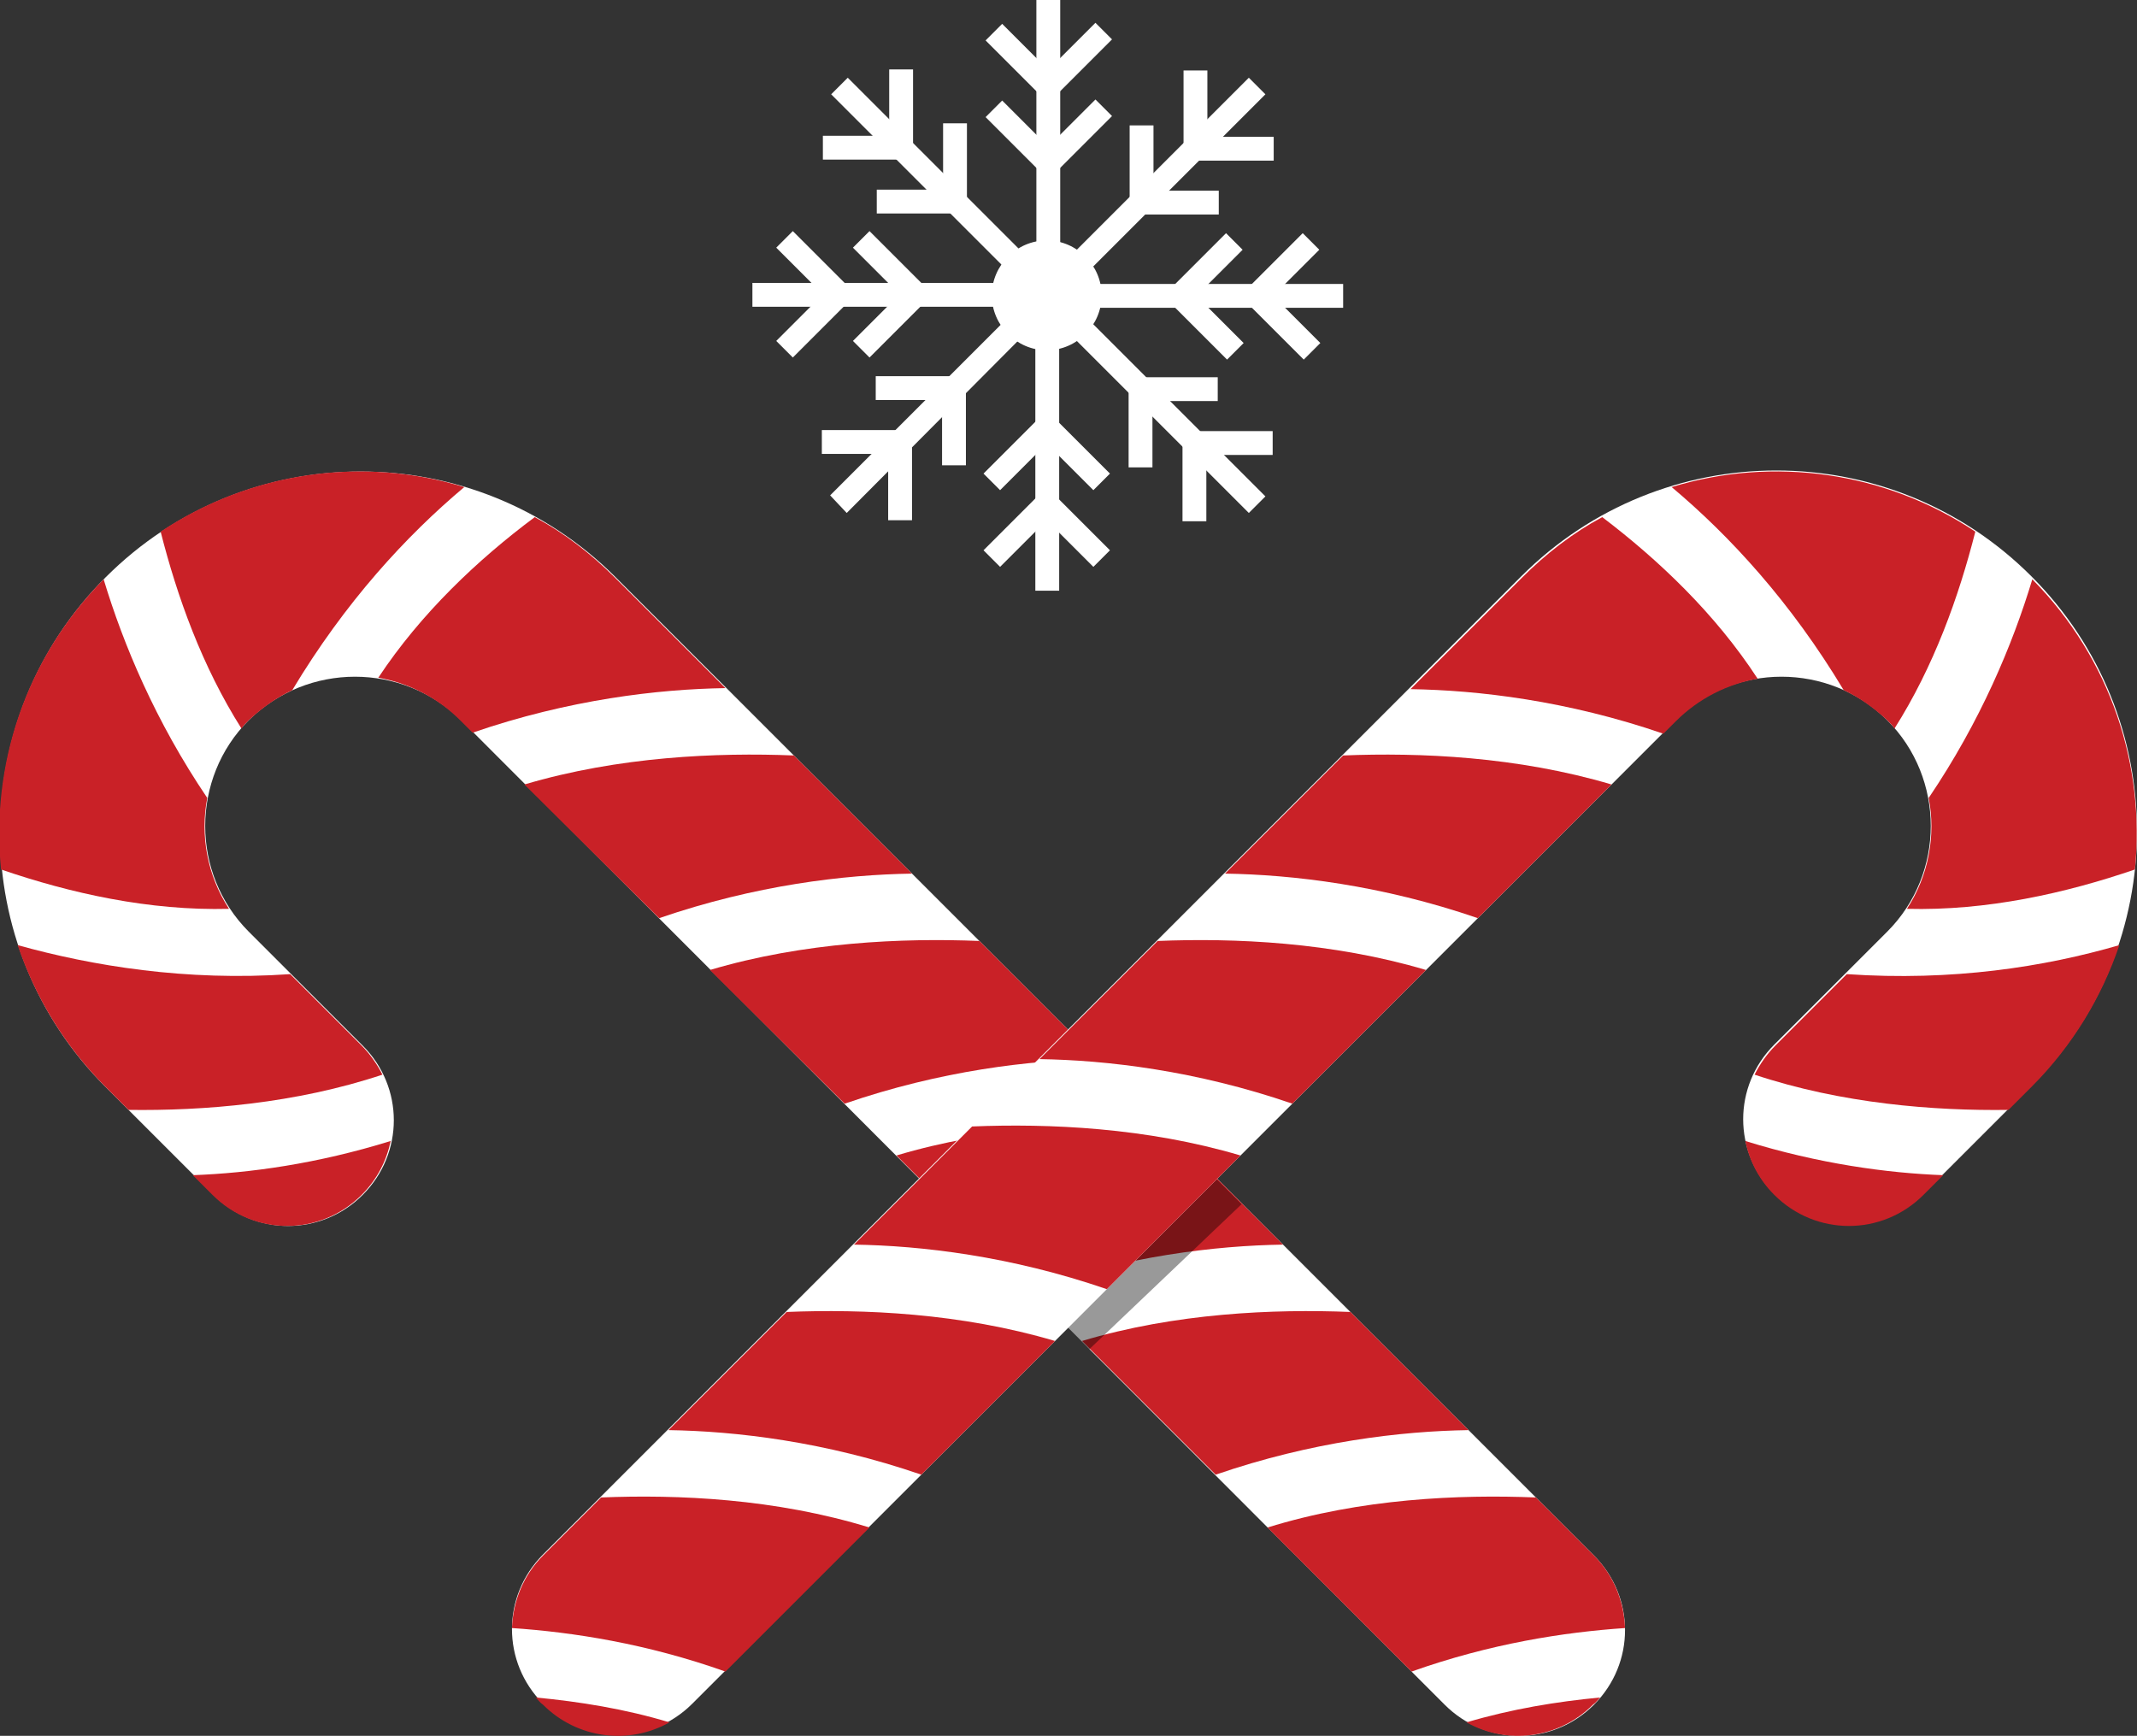 <svg version="1.1" id="Layer_1" xmlns="http://www.w3.org/2000/svg" x="0" y="0" viewBox="0 0 206.2 167.5"
     xml:space="preserve"><rect x="0" y="0" width="206.2" height="167.5" fill="#333333" stroke="none"/><style>.st0{fill:#fff}.st1{fill:#c92127}</style>
    <g id="XMLID_935_"><g id="XMLID_4270_"><g id="XMLID_3620_"><path id="XMLID_3868_" class="st0" d="M24 69.5c-5.6 5.6-5.6 14.8 0 20.4l11 11c4 4 4 10.4 0 14.4s-10.4 4-14.4 0l-10.4-10.4c-13.6-13.6-13.6-35.6 0-49.2s35.6-13.6 49.2 0l94.4 94.4c4 4 4 10.4 0 14.4s-10.4 4-14.4 0l-94.9-95c-5.7-5.6-14.8-5.6-20.5 0z"/><g
            id="XMLID_3697_"><path id="XMLID_3864_" class="st1" d="M148.2 144.5l5.6 5.6c1.9 1.9 2.9 4.4 3 7-5.9.4-13 1.5-20.6 4.2l-13.9-13.9c9-2.8 18.5-3.2 25.9-2.9z"/>
        <path id="XMLID_3863_" class="st1"
              d="M130.3 126.6l11.4 11.4c-6.5.1-15.1 1.1-24.4 4.3l-12.9-12.9c9-2.7 18.5-3.1 25.9-2.8z"/>
        <path id="XMLID_3860_" class="st1"
              d="M51.6 49.9c2.8 1.5 5.4 3.5 7.8 5.9L70 66.4c-6.5.1-15.1 1.1-24.4 4.3l-1.2-1.2c-2.2-2.2-5-3.6-7.9-4.1 4.1-6.2 9.6-11.4 15.1-15.5z"/>
        <path id="XMLID_3849_" class="st1"
              d="M20 77c-.7 3.6 0 7.5 2.1 10.7-7.7.2-15.3-1.5-22-3.8-1-10 2.3-20.3 9.9-28 1.9 6.3 5 13.7 10 21.1z"/>
        <path id="XMLID_3848_" class="st1"
              d="M12.4 107.1l-2.2-2.2c-4-4-6.8-8.7-8.5-13.7 7.2 2 16.2 3.5 26.3 2.8l6.9 6.9c.8.8 1.5 1.8 2 2.8-8.4 2.8-17.3 3.5-24.5 3.4z"/>
        <path id="XMLID_3846_" class="st1"
              d="M37.7 110.1c-.4 1.9-1.3 3.7-2.8 5.2-4 4-10.4 4-14.4 0l-1.9-1.9c5.5-.2 12-1.1 19.1-3.3z"/>
        <path id="XMLID_3845_" class="st1"
              d="M154.4 163.8c-.2.2-.4.5-.7.7-3.3 3.3-8.3 3.9-12.2 1.7 4.4-1.3 8.7-2 12.9-2.4z"/>
        <path id="XMLID_3824_" class="st1"
              d="M15.5 51.3C24.2 45.5 35 44 44.8 47c-5.6 4.7-11.5 11.1-16.6 19.6-1.5.7-2.9 1.7-4.2 2.9-.3.3-.5.5-.7.8-3.8-6-6.2-12.7-7.8-19z"/>
        <path id="XMLID_3822_" class="st1"
              d="M76.6 72.9L88 84.3c-6.5.1-15.1 1.1-24.4 4.3l-13-12.9c9.1-2.7 18.6-3.1 26-2.8z"/>
        <path id="XMLID_3821_" class="st1"
              d="M94.5 90.8l11.4 11.4c-6.5.1-15.1 1.1-24.4 4.3l-13-12.9c9.1-2.7 18.6-3.1 26-2.8z"/>
        <path id="XMLID_3698_" class="st1"
              d="M112.4 108.7l11.4 11.4c-6.5.1-15.1 1.1-24.4 4.3l-12.9-12.9c9-2.7 18.5-3.1 25.9-2.8z"/></g></g><path
            opacity=".4" d="M105.1 130.2l-16-15.9 14.8-14 15.9 15.9z"/><g id="XMLID_3871_"><path id="XMLID_4147_" class="st0" d="M182.1 69.5c5.6 5.6 5.6 14.8 0 20.4l-10.9 10.9c-4 4-4 10.4 0 14.4s10.4 4 14.4 0l10.4-10.4c13.6-13.6 13.6-35.6 0-49.2s-35.6-13.6-49.2 0L52.4 150c-4 4-4 10.4 0 14.4s10.4 4 14.4 0l94.9-94.9c5.6-5.6 14.8-5.6 20.4 0z"/>
        <g id="XMLID_3872_"><path id="XMLID_4146_" class="st1" d="M58 144.5l-5.6 5.6c-1.9 1.9-2.9 4.4-3 7 5.9.4 13 1.5 20.6 4.2l13.9-13.9c-9.1-2.8-18.5-3.2-25.9-2.9z"/>
            <path id="XMLID_3889_" class="st1"
                  d="M75.9 126.6L64.5 138c6.5.1 15.1 1.1 24.4 4.3l12.9-12.9c-9.1-2.7-18.5-3.1-25.9-2.8z"/>
            <path id="XMLID_3888_" class="st1"
                  d="M154.6 49.9c-2.8 1.5-5.4 3.5-7.8 5.9l-10.7 10.7c6.5.1 15.1 1.1 24.4 4.3l1.2-1.2c2.2-2.2 5-3.6 7.9-4.1-4.1-6.3-9.6-11.5-15-15.6z"/>
            <path id="XMLID_3887_" class="st1"
                  d="M186.1 77c.7 3.6 0 7.5-2.1 10.7 7.7.2 15.3-1.5 22-3.8 1-10-2.3-20.3-9.9-28-1.9 6.3-5 13.7-10 21.1z"/>
            <path id="XMLID_3884_" class="st1"
                  d="M193.8 107.1l2.2-2.2c4-4 6.8-8.7 8.5-13.7-7.2 2.1-16.1 3.5-26.3 2.8l-6.9 6.9c-.8.8-1.5 1.8-2 2.8 8.4 2.8 17.3 3.5 24.5 3.4z"/>
            <path id="XMLID_3881_" class="st1"
                  d="M168.4 110.1c.4 1.9 1.3 3.7 2.8 5.2 4 4 10.4 4 14.4 0l1.9-1.9c-5.4-.2-12-1.1-19.1-3.3z"/>
            <path id="XMLID_3880_" class="st1"
                  d="M51.7 163.8c.2.2.4.5.7.7 3.3 3.3 8.3 3.9 12.2 1.7-4.3-1.3-8.7-2-12.9-2.4z"/>
            <path id="XMLID_3879_" class="st1"
                  d="M190.6 51.3c-8.7-5.8-19.5-7.3-29.3-4.3 5.6 4.7 11.5 11.1 16.6 19.6 1.5.7 2.9 1.7 4.2 2.9.3.3.5.5.7.8 3.8-6 6.2-12.7 7.8-19z"/>
            <path id="XMLID_3876_" class="st1"
                  d="M129.6 72.9l-11.4 11.4c6.5.1 15.1 1.1 24.4 4.3l12.9-12.9c-9.1-2.7-18.5-3.1-25.9-2.8z"/>
            <path id="XMLID_3873_" class="st1"
                  d="M111.7 90.8l-11.4 11.4c6.5.1 15.1 1.1 24.4 4.3l12.9-12.9c-9.1-2.7-18.5-3.1-25.9-2.8z"/>
            <path id="XMLID_4148_" class="st1"
                  d="M93.8 108.7l-11.4 11.4c6.5.1 15.1 1.1 24.4 4.3l12.9-12.9c-9.1-2.7-18.5-3.1-25.9-2.8z"/></g></g></g>
        <g id="XMLID_5903_"><g id="XMLID_5961_"><g id="XMLID_5966_"><path id="XMLID_989_" class="st0" d="M99.9 29.1h2.3V57h-2.3V29.1z"/></g><g
                id="XMLID_5965_"><path id="XMLID_988_" class="st0" d="M94.9 53.1l5.3-5.3 1.6 1.6-5.3 5.3-1.6-1.6z"/></g><g
                id="XMLID_5964_"><path id="XMLID_987_" class="st0" d="M94.9 45.7l5.3-5.3 1.6 1.6-5.3 5.3-1.6-1.6z"/></g><g
                id="XMLID_5963_"><path id="XMLID_986_" class="st0" d="M100.2 49.4l1.6-1.6 5.3 5.3-1.6 1.6-5.3-5.3z"/></g><g
                id="XMLID_5962_"><path id="XMLID_985_" class="st0" d="M100.2 42l1.6-1.6 5.3 5.3-1.6 1.6-5.3-5.3z"/></g></g>
            <g id="XMLID_5955_"><g id="XMLID_5960_"><path id="XMLID_984_" class="st0" d="M100 0h2.3v27.9H100V0z"/></g>
                <g id="XMLID_5959_"><path id="XMLID_983_" class="st0" d="M100.4 7.5l5.3-5.3 1.6 1.6-5.3 5.3-1.6-1.6z"/></g>
                <g id="XMLID_5958_"><path id="XMLID_982_" class="st0" d="M100.4 14.9l5.3-5.3 1.6 1.6-5.3 5.3-1.6-1.6z"/></g>
                <g id="XMLID_5957_"><path id="XMLID_981_" class="st0" d="M95.1 3.9l1.6-1.6 5.3 5.3-1.6 1.6-5.3-5.3z"/></g>
                <g id="XMLID_5956_"><path id="XMLID_980_" class="st0" d="M95.1 11.3l1.6-1.6L102 15l-1.6 1.6-5.3-5.3z"/></g></g>
            <g id="XMLID_5949_"><g id="XMLID_5954_"><path id="XMLID_979_" class="st0" d="M72.6 27.3h27.9v2.3H72.6v-2.3z"/></g>
                <g id="XMLID_5953_"><path id="XMLID_978_" class="st0" d="M74.9 23.9l1.6-1.6 5.3 5.3-1.6 1.6-5.3-5.3z"/></g>
                <g id="XMLID_5952_"><path id="XMLID_977_" class="st0" d="M82.3 23.9l1.6-1.6 5.3 5.3-1.6 1.6-5.3-5.3z"/></g>
                <g id="XMLID_5951_"><path id="XMLID_976_" class="st0" d="M74.9 32.9l5.3-5.3 1.6 1.6-5.3 5.3-1.6-1.6z"/></g>
                <g id="XMLID_5950_"><path id="XMLID_975_" class="st0" d="M82.3 32.9l5.3-5.3 1.6 1.6-5.3 5.3-1.6-1.6z"/></g></g>
            <g id="XMLID_5943_"><g id="XMLID_5948_"><path id="XMLID_974_" class="st0" d="M101.7 27.4h27.9v2.3h-27.9v-2.3z"/></g>
                <g id="XMLID_5947_"><path id="XMLID_973_" class="st0" d="M120.5 29.4l1.6-1.6 5.3 5.3-1.6 1.6-5.3-5.3z"/></g>
                <g id="XMLID_5946_"><path id="XMLID_972_" class="st0" d="M113.1 29.4l1.6-1.6 5.3 5.3-1.6 1.6-5.3-5.3z"/></g>
                <g id="XMLID_5945_"><path id="XMLID_971_" class="st0" d="M120.4 27.8l5.3-5.3 1.6 1.6-5.3 5.3-1.6-1.6z"/></g>
                <g id="XMLID_5944_"><path id="XMLID_970_" class="st0" d="M113 27.8l5.3-5.3 1.6 1.6-5.3 5.3-1.6-1.6z"/></g></g>
            <g id="XMLID_5937_"><g id="XMLID_5942_"><path id="XMLID_969_" class="st0" d="M100.8 27.2l19.7-19.7 1.6 1.6-19.7 19.7-1.6-1.6z"/></g>
                <g id="XMLID_5941_"><path id="XMLID_968_" class="st0" d="M115.4 13.2h7.5v2.3h-7.5v-2.3z"/></g>
                <g id="XMLID_5940_"><path id="XMLID_1156_" class="st0" d="M110.1 18.4h7.5v2.3h-7.5v-2.3z"/></g>
                <g id="XMLID_5939_"><path id="XMLID_1155_" class="st0" d="M114.2 6.8h2.3v7.5h-2.3V6.8z"/></g>
                <g id="XMLID_5938_"><path id="XMLID_1154_" class="st0" d="M109 12.1h2.3v7.5H109v-7.5z"/></g></g>
            <g id="XMLID_5930_"><g id="XMLID_5936_"><path id="XMLID_1153_" class="st0" d="M80.1 47.8l19.7-19.7 1.6 1.6-19.7 19.8-1.6-1.7z"/></g>
                <g id="XMLID_5934_"><path id="XMLID_1152_" class="st0" d="M79.3 41.5h7.5v2.3h-7.5v-2.3z"/></g>
                <g id="XMLID_5933_"><path id="XMLID_967_" class="st0" d="M84.5 36.3H92v2.3h-7.5v-2.3z"/></g>
                <g id="XMLID_5932_"><path id="XMLID_966_" class="st0" d="M85.7 42.7H88v7.5h-2.3v-7.5z"/></g>
                <g id="XMLID_5931_"><path id="XMLID_965_" class="st0" d="M90.9 37.4h2.3v7.5h-2.3v-7.5z"/></g></g>
            <g id="XMLID_5924_"><g id="XMLID_5929_"><path id="XMLID_964_" class="st0" d="M100.8 29.8l1.6-1.6 19.7 19.7-1.6 1.6-19.7-19.7z"/></g>
                <g id="XMLID_5928_"><path id="XMLID_963_" class="st0" d="M114.1 42.8h2.3v7.5h-2.3v-7.5z"/></g>
                <g id="XMLID_5927_"><path id="XMLID_962_" class="st0" d="M108.9 37.6h2.3v7.5h-2.3v-7.5z"/></g>
                <g id="XMLID_5926_"><path id="XMLID_961_" class="st0" d="M115.3 41.6h7.5v2.3h-7.5v-2.3z"/></g>
                <g id="XMLID_5925_"><path id="XMLID_960_" class="st0" d="M110 36.4h7.5v2.3H110v-2.3z"/></g></g>
            <g id="XMLID_5905_"><g id="XMLID_5923_"><path id="XMLID_959_" class="st0" d="M80.2 9.1l1.6-1.6 19.7 19.7-1.6 1.6L80.2 9.1z"/></g>
                <g id="XMLID_5922_"><path id="XMLID_958_" class="st0" d="M85.8 6.7h2.3v7.5h-2.3V6.7z"/></g>
                <g id="XMLID_5921_"><path id="XMLID_957_" class="st0" d="M91 11.9h2.3v7.5H91v-7.5z"/></g>
                <g id="XMLID_5920_"><path id="XMLID_956_" class="st0" d="M79.4 13.1h7.5v2.3h-7.5v-2.3z"/></g>
                <g id="XMLID_5906_"><path id="XMLID_955_" class="st0" d="M84.6 18.3h7.5v2.3h-7.5v-2.3z"/></g></g>
            <g id="XMLID_5904_"><path id="XMLID_940_" class="st0" d="M101 33.8c-2.9 0-5.3-2.4-5.3-5.3s2.4-5.3 5.3-5.3 5.3 2.4 5.3 5.3-2.4 5.3-5.3 5.3zm0-8.4c-1.7 0-3.1 1.4-3.1 3.1s1.4 3.1 3.1 3.1 3.1-1.4 3.1-3.1-1.4-3.1-3.1-3.1z"/></g></g></g>
    <path class="st0" d="M97.6 24.9h7v7h-7z"/></svg>